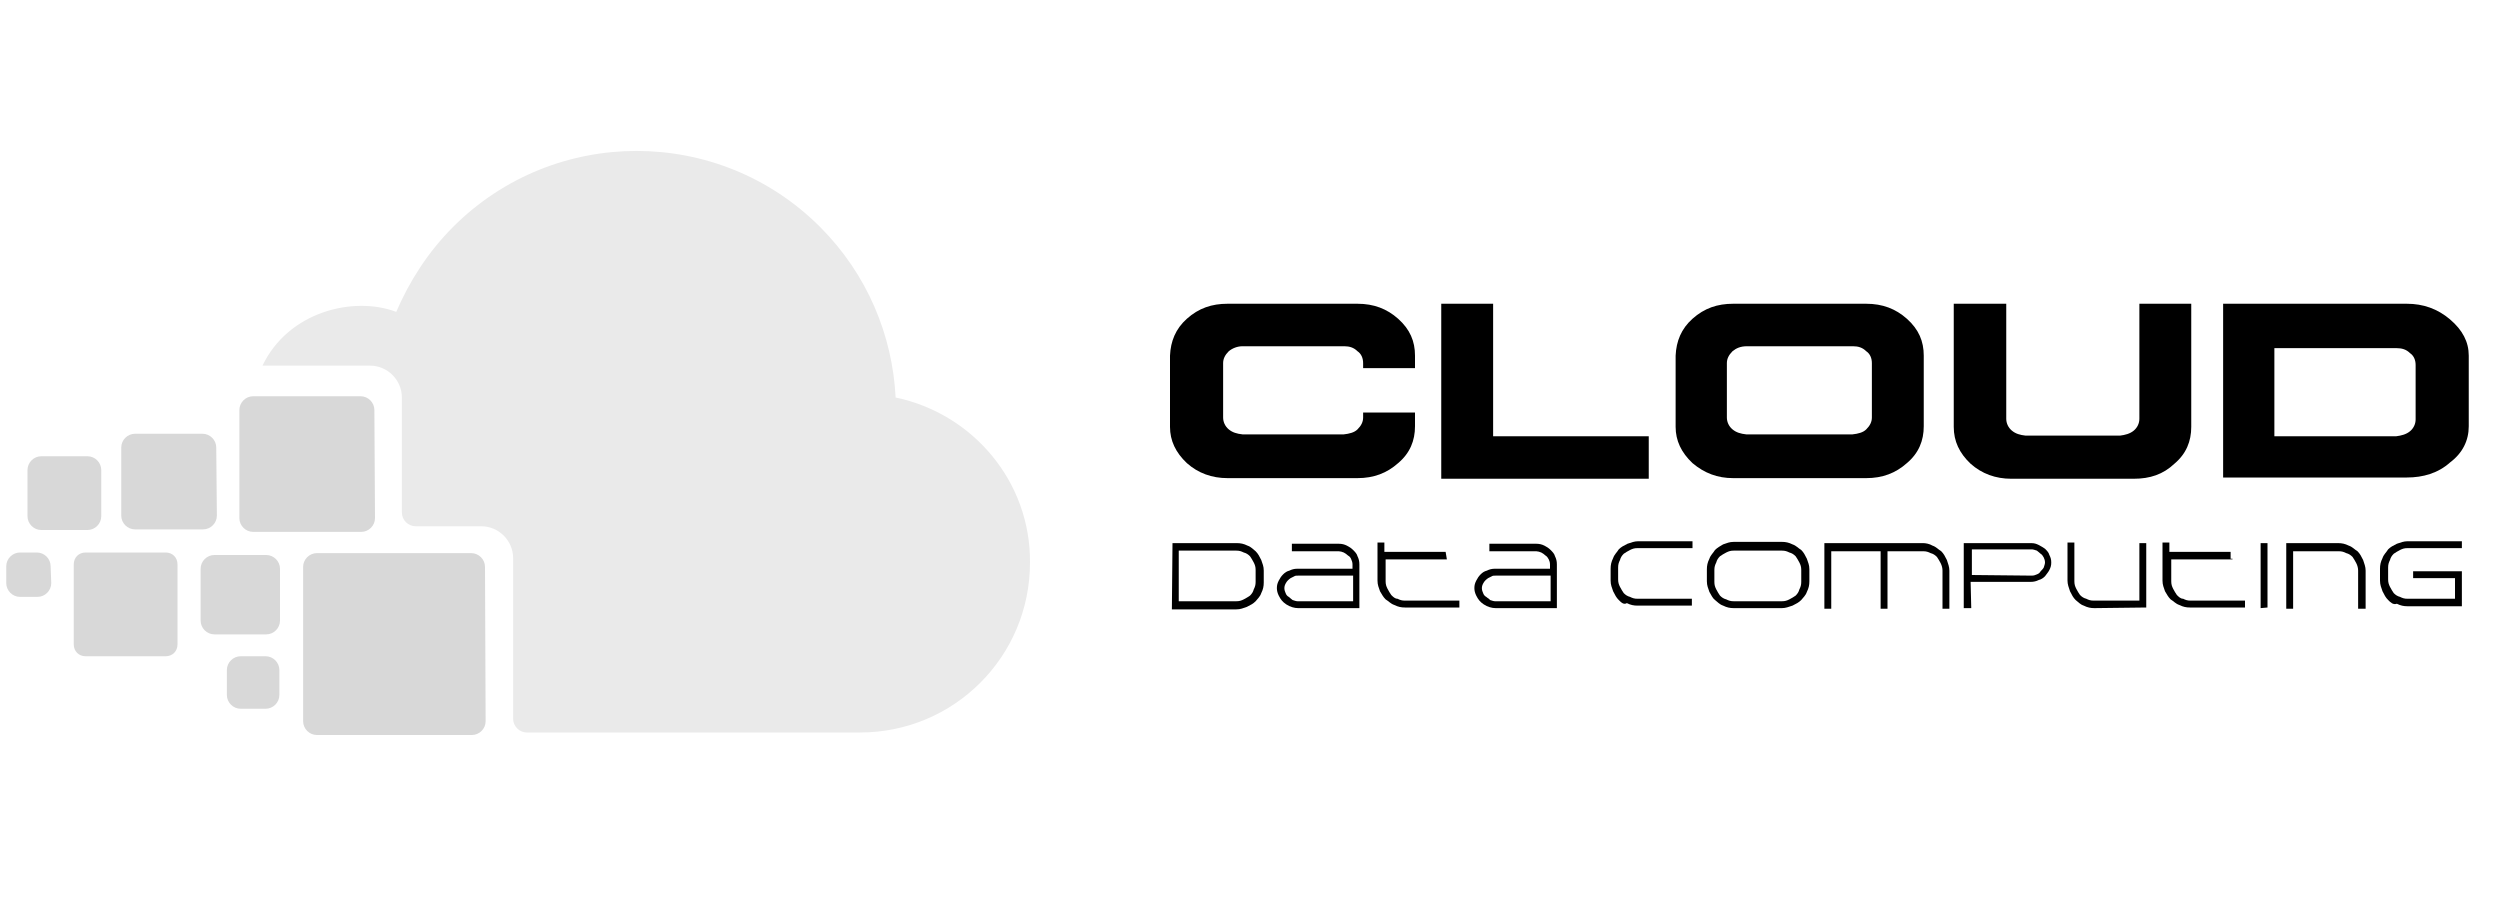 <?xml version="1.0" encoding="utf-8"?>
<!-- Generator: Adobe Illustrator 26.0.1, SVG Export Plug-In . SVG Version: 6.00 Build 0)  -->
<svg version="1.1" id="Warstwa_1" xmlns="http://www.w3.org/2000/svg" xmlns:xlink="http://www.w3.org/1999/xlink" x="0px" y="0px"
	 viewBox="0 0 400 145" style="enable-background:new 0 0 400 145;" xml:space="preserve">
<style type="text/css">
	.st0{fill:#D8D8D8;}
	.st1{fill:#EAEAEA;}
</style>
<g>
	<g>
		<path class="st0" d="M77.7,115.4c0,1.2-1,2.2-2.2,2.2H50.7c-1.2,0-2.2-1-2.2-2.2V90.7c0-1.2,1-2.2,2.2-2.2h24.7
			c1.2,0,2.2,1,2.2,2.2L77.7,115.4L77.7,115.4z"/>
		<path class="st0" d="M60,82.9c0,1.2-1,2.2-2.2,2.2H40.5c-1.2,0-2.2-1-2.2-2.2V65.6c0-1.2,1-2.2,2.2-2.2h17.2c1.2,0,2.2,1,2.2,2.2
			L60,82.9L60,82.9z"/>
		<path class="st0" d="M28.4,103.1c0,1.1-0.8,1.9-1.9,1.9H13.7c-1.1,0-1.9-0.8-1.9-1.9V90.3c0-1.1,0.8-1.9,1.9-1.9h12.8
			c1.1,0,1.9,0.8,1.9,1.9V103.1z"/>
		<path class="st0" d="M34.7,82.5c0,1.2-1,2.2-2.2,2.2H21.6c-1.2,0-2.2-1-2.2-2.2V71.6c0-1.2,1-2.2,2.2-2.2h10.8
			c1.2,0,2.2,1,2.2,2.2L34.7,82.5L34.7,82.5z"/>
		<path class="st0" d="M44.8,99.3c0,1.2-1,2.2-2.2,2.2h-8.3c-1.2,0-2.2-1-2.2-2.2V91c0-1.2,1-2.2,2.2-2.2h8.3c1.2,0,2.2,1,2.2,2.2
			V99.3z"/>
		<path class="st0" d="M8.2,93.3c0,1.2-1,2.2-2.2,2.2H3.2c-1.2,0-2.2-1-2.2-2.2v-2.7c0-1.2,1-2.2,2.2-2.2h2.7c1.2,0,2.2,1,2.2,2.2
			L8.2,93.3L8.2,93.3z"/>
		<path class="st0" d="M44.7,111.2c0,1.2-1,2.2-2.2,2.2h-4c-1.2,0-2.2-1-2.2-2.2v-4c0-1.2,1-2.2,2.2-2.2h4c1.2,0,2.2,1,2.2,2.2
			V111.2z"/>
		<path class="st0" d="M16.2,82.6c0,1.2-1,2.2-2.2,2.2H6.6c-1.2,0-2.2-1-2.2-2.2v-7.4c0-1.2,1-2.2,2.2-2.2H14c1.2,0,2.2,1,2.2,2.2
			V82.6z"/>
	</g>
	<path class="st1" d="M143.3,63.6c-0.5-9.9-4.5-19.7-12.1-27.3c-16.2-16.2-42.5-16.2-58.7,0c-4,4-7,8.7-9.1,13.6
		c-6.9-2.6-17.3,0-21.4,8.6h17.2c2.8,0,5.1,2.3,5.1,5.1V82c0,1.2,1,2.2,2.2,2.2H77c2.8,0,5.1,2.3,5.1,5.1V115c0,1.2,1,2.2,2.2,2.2
		h53.3c15,0,27.2-12.1,27.2-27.2C164.9,77.1,155.7,66.2,143.3,63.6z"/>
	<g>
		<path d="M187.6,86.9h10.3c0.6,0,1.1,0.1,1.7,0.4c0.6,0.2,0.9,0.6,1.3,0.9c0.4,0.4,0.6,0.8,0.9,1.4c0.2,0.6,0.4,1,0.4,1.7v1.9
			c0,0.6-0.1,1.1-0.4,1.7c-0.2,0.6-0.6,0.9-0.9,1.3c-0.4,0.4-0.8,0.6-1.4,0.9c-0.6,0.2-1,0.4-1.7,0.4h-10.3L187.6,86.9L187.6,86.9z
			 M200.9,91.2c0-0.5-0.1-0.8-0.3-1.2c-0.2-0.4-0.4-0.7-0.6-1c-0.3-0.3-0.6-0.5-1-0.6c-0.4-0.2-0.7-0.3-1.2-0.3h-9.2v8.1h9.2
			c0.5,0,0.8-0.1,1.2-0.3c0.4-0.2,0.7-0.4,1-0.6c0.3-0.3,0.5-0.6,0.6-1c0.2-0.4,0.3-0.7,0.3-1.2V91.2z"/>
		<path d="M207.7,97.3c-0.6,0-1.3-0.2-1.9-0.6c-0.6-0.4-0.9-0.8-1.2-1.4c-0.2-0.4-0.3-0.8-0.3-1.2c0-0.5,0.1-0.8,0.3-1.2
			c0.2-0.4,0.4-0.7,0.7-1s0.6-0.5,1-0.6c0.4-0.2,0.8-0.3,1.2-0.3h8.9v-0.7c0-0.3-0.1-0.6-0.2-0.8c-0.1-0.3-0.3-0.5-0.5-0.6
			c-0.2-0.2-0.5-0.4-0.7-0.5s-0.6-0.2-0.8-0.2h-7.5V87h7.5c0.5,0,0.9,0.1,1.3,0.3c0.4,0.2,0.7,0.4,1,0.7c0.3,0.3,0.6,0.6,0.7,1
			c0.2,0.4,0.3,0.8,0.3,1.3v7H207.7z M206.5,92.5c-0.3,0.2-0.6,0.5-0.7,0.7c-0.2,0.3-0.3,0.6-0.3,0.9s0.1,0.6,0.2,0.8
			c0.1,0.3,0.3,0.5,0.5,0.6c0.2,0.2,0.4,0.3,0.6,0.5c0.3,0.1,0.6,0.2,0.8,0.2h8.9v-4.1h-8.8c-0.2,0-0.5,0-0.6,0.1
			C206.9,92.3,206.7,92.4,206.5,92.5z"/>
		<path d="M231.5,89.5h-9.8V93c0,0.5,0.1,0.8,0.3,1.2c0.2,0.4,0.4,0.7,0.6,1c0.3,0.3,0.6,0.6,1,0.6c0.4,0.2,0.7,0.3,1.2,0.3h8.7v1.1
			h-8.7c-0.6,0-1.1-0.1-1.7-0.4c-0.6-0.2-0.9-0.6-1.4-0.9c-0.4-0.4-0.6-0.8-0.9-1.3c-0.2-0.6-0.4-1-0.4-1.7v-6.1h1.1v1.5h9.8
			L231.5,89.5L231.5,89.5z"/>
		<path d="M239.3,97.3c-0.6,0-1.3-0.2-1.9-0.6c-0.6-0.4-0.9-0.8-1.2-1.4c-0.2-0.4-0.3-0.8-0.3-1.2c0-0.5,0.1-0.8,0.3-1.2
			c0.2-0.4,0.4-0.7,0.7-1s0.6-0.5,1-0.6c0.4-0.2,0.8-0.3,1.2-0.3h8.9v-0.7c0-0.3-0.1-0.6-0.2-0.8s-0.3-0.5-0.5-0.6
			c-0.2-0.2-0.5-0.4-0.7-0.5s-0.6-0.2-0.8-0.2h-7.5V87h7.5c0.5,0,0.9,0.1,1.3,0.3s0.7,0.4,1,0.7c0.3,0.3,0.6,0.6,0.7,1
			c0.2,0.4,0.3,0.8,0.3,1.3v7H239.3z M238.1,92.5c-0.3,0.2-0.6,0.5-0.7,0.7c-0.2,0.3-0.3,0.6-0.3,0.9s0.1,0.6,0.2,0.8
			c0.1,0.3,0.3,0.5,0.5,0.6c0.2,0.2,0.5,0.3,0.6,0.5c0.3,0.1,0.6,0.2,0.8,0.2h8.9v-4.1h-8.8c-0.2,0-0.5,0-0.6,0.1
			C238.5,92.3,238.3,92.4,238.1,92.5z"/>
		<path d="M259,96c-0.4-0.4-0.6-0.8-0.9-1.4c-0.2-0.6-0.4-1-0.4-1.7V91c0-0.6,0.1-1.1,0.4-1.7c0.2-0.6,0.6-0.9,0.9-1.4
			c0.4-0.4,0.8-0.6,1.4-0.9c0.6-0.2,1.1-0.4,1.7-0.4h8.7v1.1H262c-0.5,0-0.8,0.1-1.2,0.3c-0.4,0.2-0.7,0.4-1,0.6
			c-0.3,0.3-0.5,0.6-0.6,1c-0.2,0.4-0.3,0.7-0.3,1.2v1.9c0,0.5,0.1,0.8,0.3,1.2s0.4,0.7,0.6,1c0.3,0.3,0.6,0.5,1,0.6
			c0.4,0.2,0.7,0.3,1.2,0.3h8.7v1.1H262c-0.6,0-1.1-0.1-1.7-0.4C259.8,96.8,259.4,96.4,259,96z"/>
		<path d="M277.4,97.3c-0.6,0-1.1-0.1-1.7-0.4c-0.6-0.2-0.9-0.6-1.3-0.9s-0.6-0.8-0.9-1.3c-0.2-0.6-0.4-1-0.4-1.7v-1.9
			c0-0.6,0.1-1.1,0.4-1.7c0.2-0.6,0.6-0.9,0.9-1.4c0.4-0.4,0.8-0.6,1.3-0.9c0.6-0.2,1-0.4,1.7-0.4h7.7c0.6,0,1.1,0.1,1.7,0.4
			c0.6,0.2,0.9,0.6,1.4,0.9c0.4,0.4,0.6,0.8,0.9,1.4c0.2,0.6,0.4,1,0.4,1.7V93c0,0.6-0.1,1.1-0.4,1.7c-0.2,0.6-0.6,0.9-0.9,1.3
			c-0.4,0.4-0.8,0.6-1.4,0.9c-0.6,0.2-1.1,0.4-1.7,0.4H277.4z M274.3,93.1c0,0.5,0.1,0.8,0.3,1.2s0.4,0.7,0.6,1
			c0.3,0.3,0.6,0.5,1,0.6c0.4,0.2,0.7,0.3,1.2,0.3h7.7c0.5,0,0.8-0.1,1.2-0.3c0.4-0.2,0.7-0.4,1-0.6c0.3-0.3,0.5-0.6,0.6-1
			c0.2-0.4,0.3-0.7,0.3-1.2v-1.9c0-0.5-0.1-0.8-0.3-1.2c-0.2-0.4-0.4-0.7-0.6-1c-0.3-0.3-0.6-0.5-1-0.6c-0.4-0.2-0.7-0.3-1.2-0.3
			h-7.7c-0.5,0-0.8,0.1-1.2,0.3c-0.4,0.2-0.7,0.4-1,0.6c-0.3,0.3-0.5,0.6-0.6,1c-0.2,0.4-0.3,0.7-0.3,1.2V93.1z"/>
		<path d="M309.2,87.3c0.6,0.2,0.9,0.6,1.4,0.9c0.4,0.4,0.6,0.8,0.9,1.4c0.2,0.6,0.4,1.1,0.4,1.7v6.1h-1.1v-6.1
			c0-0.4-0.1-0.8-0.3-1.2c-0.2-0.4-0.4-0.7-0.6-1c-0.3-0.3-0.6-0.5-1-0.6c-0.4-0.2-0.7-0.3-1.2-0.3H302v9.2h-1.1v-9.2H293v9.2h-1.1
			V86.9h15.8C308.1,86.9,308.7,87,309.2,87.3z"/>
		<path d="M315.4,97.3h-1.2V86.9H325c0.5,0,0.8,0.1,1.2,0.3c0.4,0.2,0.7,0.4,1,0.6c0.3,0.3,0.6,0.6,0.7,1c0.2,0.4,0.3,0.7,0.3,1.2
			s-0.1,0.8-0.3,1.2c-0.2,0.4-0.5,0.7-0.7,1c-0.3,0.3-0.6,0.5-1,0.6c-0.4,0.2-0.8,0.3-1.3,0.3h-9.6L315.4,97.3L315.4,97.3z
			 M325.1,92.1c0.3,0,0.6-0.1,0.8-0.2c0.3-0.1,0.5-0.3,0.6-0.5c0.2-0.2,0.4-0.4,0.5-0.6c0.1-0.3,0.2-0.6,0.2-0.8
			c0-0.3-0.1-0.6-0.2-0.8s-0.3-0.5-0.5-0.6c-0.2-0.2-0.5-0.4-0.6-0.5c-0.3-0.1-0.6-0.2-0.8-0.2h-9.6V92L325.1,92.1L325.1,92.1z"/>
		<path d="M335.1,97.3c-0.6,0-1.1-0.1-1.7-0.4c-0.6-0.2-0.9-0.6-1.3-0.9c-0.4-0.4-0.6-0.8-0.9-1.4c-0.2-0.6-0.4-1.1-0.4-1.7v-6.1
			h1.1V93c0,0.5,0.1,0.8,0.3,1.2c0.2,0.4,0.4,0.7,0.6,1c0.3,0.3,0.6,0.5,1,0.6c0.4,0.2,0.7,0.3,1.2,0.3h7.3v-9.2h1.1v10.3
			L335.1,97.3L335.1,97.3z"/>
		<path d="M357.2,89.5h-9.8V93c0,0.5,0.1,0.8,0.3,1.2c0.2,0.4,0.4,0.7,0.6,1c0.3,0.3,0.6,0.6,1,0.6c0.4,0.2,0.7,0.3,1.2,0.3h8.7v1.1
			h-8.8c-0.6,0-1.1-0.1-1.7-0.4c-0.6-0.2-0.9-0.6-1.4-0.9c-0.4-0.4-0.6-0.8-0.9-1.3c-0.2-0.6-0.4-1-0.4-1.7v-6.1h1.1v1.5h9.8v1.1
			h0.3V89.5z"/>
		<path d="M361.7,97.3V86.9h1.1v10.3L361.7,97.3L361.7,97.3z"/>
		<path d="M374.1,86.9c0.6,0,1.1,0.1,1.7,0.4c0.6,0.2,0.9,0.6,1.4,0.9c0.4,0.4,0.6,0.8,0.9,1.4c0.2,0.6,0.4,1.1,0.4,1.7v6.1h-1.2
			v-6.1c0-0.4-0.1-0.8-0.3-1.2c-0.2-0.4-0.4-0.7-0.6-1c-0.3-0.3-0.6-0.5-1-0.6c-0.4-0.2-0.7-0.3-1.2-0.3h-7.3v9.2h-1.1V86.9H374.1z"
			/>
		<path d="M382.1,96c-0.4-0.4-0.6-0.8-0.9-1.4c-0.2-0.6-0.4-1-0.4-1.7V91c0-0.6,0.1-1.1,0.4-1.7c0.2-0.6,0.6-0.9,0.9-1.4
			c0.4-0.4,0.8-0.6,1.4-0.9c0.6-0.2,1.1-0.4,1.7-0.4h8.7v1.1h-8.7c-0.5,0-0.8,0.1-1.2,0.3c-0.4,0.2-0.7,0.4-1,0.6
			c-0.3,0.3-0.5,0.6-0.6,1c-0.2,0.4-0.3,0.7-0.3,1.2v1.9c0,0.5,0.1,0.8,0.3,1.2c0.2,0.4,0.4,0.7,0.6,1c0.3,0.3,0.6,0.5,1,0.6
			c0.4,0.2,0.7,0.3,1.2,0.3h7.6v-3.3h-6.7v-1.1h7.8V97h-8.7c-0.6,0-1.1-0.1-1.7-0.4C382.9,96.8,382.5,96.4,382.1,96z"/>
	</g>
	<g>
		<path d="M217.2,48.6c2.6,0,4.7,0.8,6.5,2.4c1.9,1.7,2.7,3.6,2.7,5.9v2h-8.3v-0.8c0-0.8-0.3-1.5-0.9-1.9c-0.6-0.6-1.3-0.8-2.1-0.8
			h-16.3c-0.8,0-1.6,0.3-2.2,0.8c-0.6,0.6-0.9,1.2-0.9,1.9v8.7c0,0.7,0.3,1.4,0.9,1.9c0.6,0.5,1.3,0.7,2.2,0.8H215
			c0.9-0.1,1.7-0.3,2.2-0.8c0.6-0.6,0.9-1.2,0.9-1.9V66h8.3v2.2c0,2.3-0.8,4.3-2.7,5.9c-1.8,1.6-3.9,2.4-6.5,2.4h-20.8
			c-2.5,0-4.7-0.8-6.5-2.4c-1.8-1.7-2.7-3.6-2.7-5.8V56.9c0.1-2.3,0.9-4.3,2.7-5.9c1.9-1.7,4-2.4,6.5-2.4H217.2L217.2,48.6z"/>
		<path d="M238.9,48.6v21.2h24.9v6.8h-33.2v-28C230.6,48.6,238.9,48.6,238.9,48.6z"/>
		<path d="M298.6,48.6c2.6,0,4.7,0.8,6.5,2.4c1.9,1.7,2.7,3.6,2.7,5.9v11.3c0,2.3-0.8,4.3-2.7,5.9c-1.8,1.6-3.9,2.4-6.5,2.4h-21.3
			c-2.5,0-4.6-0.8-6.5-2.4c-1.8-1.7-2.7-3.6-2.7-5.8V56.9c0.1-2.3,0.9-4.3,2.7-5.9c1.9-1.7,4-2.4,6.5-2.4H298.6L298.6,48.6z
			 M277.2,56.2c-0.6,0.6-0.9,1.2-0.9,1.9v8.7c0,0.7,0.3,1.4,0.9,1.9s1.3,0.7,2.2,0.8h17c0.9-0.1,1.7-0.3,2.2-0.8
			c0.6-0.6,0.9-1.2,0.9-1.9v-8.7c0-0.8-0.3-1.5-0.9-1.9c-0.6-0.6-1.3-0.8-2.1-0.8h-17C278.5,55.4,277.8,55.7,277.2,56.2z"/>
		<path d="M321,48.6V67c0,0.7,0.3,1.4,0.9,1.9s1.3,0.7,2.2,0.8h15.1c0.8-0.1,1.6-0.3,2.2-0.8s0.9-1.2,0.9-1.9V48.6h8.3v19.7
			c0,2.3-0.8,4.3-2.7,5.9c-1.8,1.7-3.9,2.4-6.5,2.4h-19.6c-2.5,0-4.7-0.8-6.5-2.4c-1.8-1.7-2.7-3.6-2.7-5.9V48.6H321z"/>
		<path d="M385.1,48.6c2.6,0,4.9,0.8,6.9,2.5s3,3.6,3,5.8v11.3c0,2.3-1,4.3-3,5.8c-1.9,1.7-4.3,2.4-6.9,2.4h-29.4V48.6H385.1z
			 M363.9,69.8h19.5c0.8-0.1,1.6-0.3,2.2-0.8s0.9-1.2,0.9-1.9v-8.7c0-0.8-0.3-1.5-0.9-1.9c-0.6-0.6-1.3-0.8-2.2-0.8h-19.5V69.8z"/>
	</g>
</g>
</svg>
